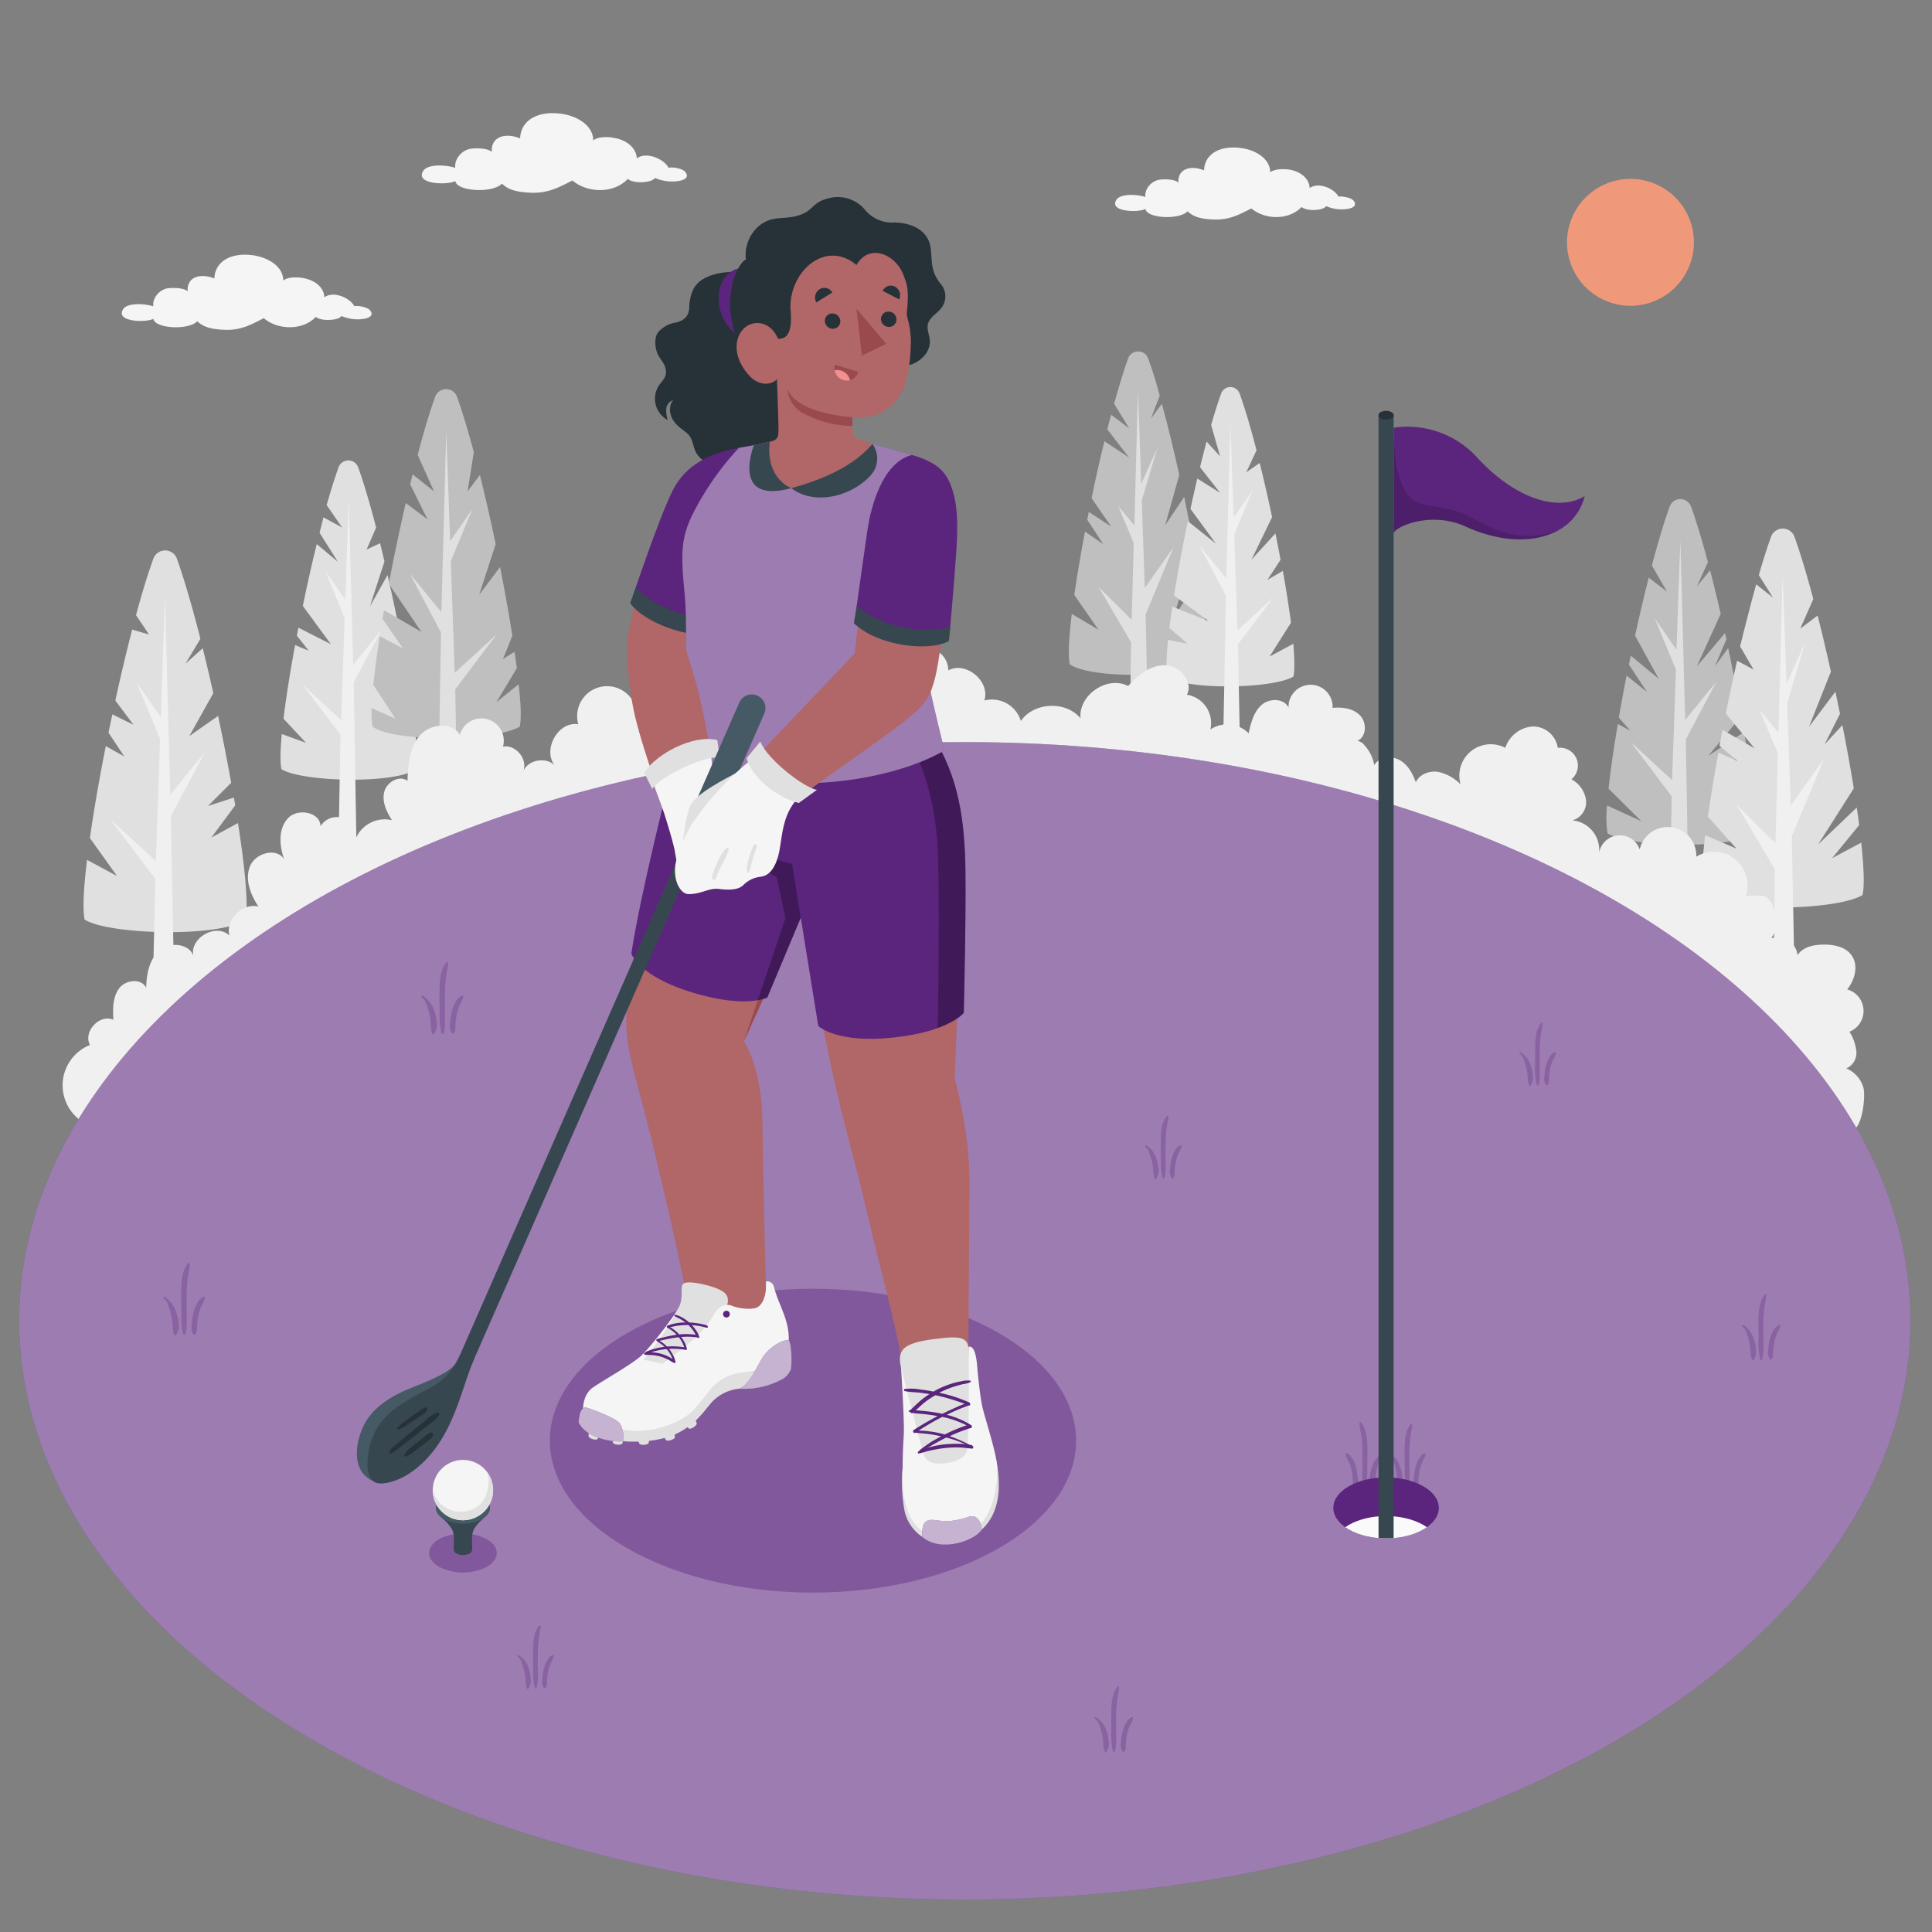 <svg xmlns="http://www.w3.org/2000/svg" viewBox="0 0 500 500"><rect x="0" y="0" width="500" height="500" fill="#808080" stroke="none"/><g id="freepik--Trees--inject-5"><g id="freepik--Pines--inject-5"><g id="freepik--Pine--inject-5"><path d="M63.53,238c-6.29,4.64-35.13,4-41.62,0-.57-2.51-.28-8.11.62-15.46l7.74,4.16-7-9.81c1-7.13,2.44-15.36,4.11-23.79l4.79,2.67-4.09-6.15q.48-2.37,1-4.74l5.46,2.68-4.69-6.27c1.39-6.37,2.87-12.62,4.36-18.35l4.35,1.27s-1.63-2.46-3.36-5c1.52-5.64,3.05-10.65,4.49-14.62a3.24,3.24,0,0,1,6.09,0c1.92,5.34,4,12.59,6.09,20.72L48,171.76l4.47-4c.93,3.75,1.85,7.67,2.73,11.64L49,190.49l7.44-5.21c1.24,5.83,2.38,11.69,3.39,17.3l-6,6,6.7-2.16c.13.69.24,1.36.35,2l-6.19,8.34L61.59,213C63.45,224.94,64.33,234.48,63.53,238Z" style="fill:#e0e0e0"></path><path d="M44.25,211.2,53,194.67l-8.93,11-1.38-51.29-1.07,31.21-6.26-9,6.06,14.67-1.08,31.61-11.92-11,11.76,15.58-1,45.71c0,1.84,6.25,1.84,6.25,0l-1.21-61.9Z" style="fill:#f0f0f0"></path></g><g id="freepik--pine--inject-5"><path d="M107.65,199.07c-5.26,3.88-29.37,3.34-34.81,0-.37-1.64-.31-4.84.09-9.1l6.26,2.27L73.37,186c.67-5.46,1.71-12.08,3-19.06l3.53,1.47-3.07-3.9c.13-.69.27-1.38.4-2.07l8.41,4.29-7.27-9.92c1.13-5.44,2.34-10.89,3.6-16l5.47,4.57-4.74-7.49c.35-1.36.7-2.7,1-4l4.84,2.63-4-5.81c1.05-3.72,2.09-7,3.07-9.75a2.7,2.7,0,0,1,5.09,0c1.47,4.07,3.06,9.48,4.64,15.56-1.37,3.19-2.46,5.69-2.46,5.69l3.49-1.62c.38,1.55.76,3.14,1.13,4.74-1.65,5.07-3.71,11.42-3.71,11.55.1-.19,2.54-4.56,4.51-8.07C105.14,169.88,108.92,193.52,107.65,199.07Z" style="fill:#e0e0e0"></path><path d="M91.52,176.67l7.35-13.82L91.4,172l-1.15-42.9-.9,26.1-5.23-7.55,5.07,12.27-.91,26.43-10-9.18,9.83,13L87.31,236c0,1.55,5.23,1.55,5.23,0l-1-59.35Z" style="fill:#f0f0f0"></path></g><g id="freepik--pine--inject-5"><path d="M453.72,215.67c-5.7,4.21-31.81,3.63-37.69,0a28.79,28.79,0,0,1-.12-7.21l8.91,4.09-8.52-8.44c.51-4.74,1.34-10.49,2.4-16.72l3.26,1.74-3-3.42c.61-3.51,1.29-7.17,2-10.86l5.3,4.26L421.58,172c.15-.77.31-1.54.47-2.3l7.25,6-6.14-11.19c1.14-5.18,2.33-10.27,3.53-15l4.73,3.6c-.11-.2-2-3.42-3.9-6.77,1.56-5.93,3.13-11.19,4.59-15.24a2.94,2.94,0,0,1,5.52,0c1.4,3.86,2.88,8.8,4.37,14.38h0l-2.89,6.34,3.45-4.22c.93,3.58,1.85,7.37,2.75,11.26l-6.2,13.65,7.33-8.66c.11.53.23,1.07.34,1.61l-3,7.05,3.47-4.8c1.26,6,2.42,11.93,3.41,17.59l-8.59,10.35,9.3-6.2c.21,1.3.42,2.58.61,3.83l-4.36,4.83,4.88-1.41C453.81,205.78,454.36,212.87,453.72,215.67Z" style="fill:#e0e0e0"></path><path d="M453.72,215.67c-5.7,4.21-31.81,3.63-37.69,0a28.79,28.79,0,0,1-.12-7.21l8.91,4.09-8.52-8.44c.51-4.74,1.34-10.49,2.4-16.72l3.26,1.74-3-3.42c.61-3.51,1.29-7.17,2-10.86l5.3,4.26L421.58,172c.15-.77.31-1.54.47-2.3l7.25,6-6.14-11.19c1.14-5.18,2.33-10.27,3.53-15l4.73,3.6c-.11-.2-2-3.42-3.9-6.77,1.56-5.93,3.13-11.19,4.59-15.24a2.94,2.94,0,0,1,5.52,0c1.4,3.86,2.88,8.8,4.37,14.38h0l-2.89,6.34,3.45-4.22c.93,3.58,1.85,7.37,2.75,11.26l-6.2,13.65,7.33-8.66c.11.53.23,1.07.34,1.61l-3,7.05,3.47-4.8c1.26,6,2.42,11.93,3.41,17.59l-8.59,10.35,9.3-6.2c.21,1.3.42,2.58.61,3.83l-4.36,4.83,4.88-1.41C453.81,205.78,454.36,212.87,453.72,215.67Z" style="opacity:0.15"></path><path d="M436.25,191.43l7.95-15-8.08,9.91-1.25-46.44-1,28.26L428.24,160l5.49,13.28-1,28.62L422,192l10.64,14.11-.9,49.48c0,1.67,5.65,1.67,5.65,0l-1.1-64.13Z" style="fill:#e0e0e0"></path></g><g id="freepik--pine--inject-5"><path d="M482,231.64c-6.44,4-35.07,4.6-41.32,0-.56-2.5-.27-8.11.63-15.47l8.1,3.46L442,211.34c.72-5.05,1.64-10.68,2.72-16.55l5,2.17L445,193c.26-1.36.52-2.73.78-4.12l8.29,4.78-7.44-9c.92-4.58,1.9-9.18,2.93-13.67l4.27,2.3-3.49-6c1.06-4.38,3.09-12.22,4.17-16.07l4.35,3.46-3.68-5.84c1.08-3.74,2.15-7.1,3.17-9.93a3.22,3.22,0,0,1,6.05,0c1.56,4.31,3.22,9.86,4.88,16.12h0l-3.38,7.68,4.5-3.41c1.17,4.62,2.32,9.51,3.44,14.51h0l-5.67,14.29L475,179q.6,2.86,1.19,5.73l-4,7.93,4.62-5c1.11,5.65,2.11,11.2,2.95,16.37h0l-9.24,14.52,10-9.56c.24,1.56.45,3.07.64,4.53l-7,8.56,7.52-4C482.37,224.52,482.57,229.36,482,231.64Z" style="fill:#e0e0e0"></path><path d="M472.12,196.23l-8.68,12.28-.91-26.5,4.68-15.84L462.36,177l-1-28.39-1.1,41-4.87-5.82,4.72,11.19-.62,23.25-10.07-10L459.34,225l-.67,51.57c0,1.83,6.2,1.83,6.2,0l-1.15-60.15Z" style="fill:#f0f0f0"></path></g><g id="freepik--pine--inject-5"><path d="M312.15,171.9c-5.5,3.39-29.94,3.93-35.28,0-.48-2.12-.24-6.84.51-13l6.93,4.09-6.27-9c.71-5,1.65-10.59,2.76-16.39l4.74,3.24-4.15-6.33c.14-.66.26-1.31.39-2l5.79,3.75-5.05-7.32c1-5,2.15-10,3.3-14.73l6.4,4.22-5.64-7.32q.48-1.92,1-3.75l4.68,3.52-3.91-6.39c1.24-4.51,2.46-8.52,3.62-11.72a2.74,2.74,0,0,1,5.16,0c1,2.69,2,5.94,3,9.6h0l-2.28,6,2.82-3.84,0-.06c1.53,5.58,3.08,11.92,4.52,18.45L301.52,136l4.94-7.39c.93,4.5,1.8,9,2.58,13.32h0l-5.36,18,6.66-10.35C312,160.23,312.85,168.82,312.15,171.9Z" style="fill:#e0e0e0"></path><path d="M312.15,171.9c-5.5,3.39-29.94,3.93-35.28,0-.48-2.12-.24-6.84.51-13l6.93,4.09-6.27-9c.71-5,1.65-10.59,2.76-16.39l4.74,3.24-4.15-6.33c.14-.66.26-1.31.39-2l5.79,3.75-5.05-7.32c1-5,2.15-10,3.3-14.73l6.4,4.22-5.64-7.32q.48-1.92,1-3.75l4.68,3.52-3.91-6.39c1.24-4.51,2.46-8.52,3.62-11.72a2.74,2.74,0,0,1,5.16,0c1,2.69,2,5.94,3,9.6h0l-2.28,6,2.82-3.84,0-.06c1.53,5.58,3.08,11.92,4.52,18.45L301.52,136l4.94-7.39c.93,4.5,1.8,9,2.58,13.32h0l-5.36,18,6.66-10.35C312,160.23,312.85,168.82,312.15,171.9Z" style="opacity:0.15"></path><path d="M303.68,141.67l-7.41,10.48-.78-22.62,4-13.53-4.15,9.24L294.51,101l-.94,35-4.16-5,4,9.56-.53,19.85-8.6-8.55,8.44,14.36L292.19,205c0,1.56,5.3,1.56,5.3,0l-1-46Z" style="fill:#e0e0e0"></path></g><g id="freepik--pine--inject-5"><path d="M134.5,188.05c-5.95,3.65-32.32,4.24-38.08,0a20.27,20.27,0,0,1-.23-4.8l6.14,2.74-5.71-8.77c.36-3.63.93-7.9,1.66-12.55l6,3.12L99,160.18c.12-.73.25-1.48.39-2.24l9.69,5.62-8.45-12.49c1.3-6.9,2.81-14.07,4.39-20.89l5.62,4.23-4.48-9.06c.21-.87.43-1.72.63-2.57l5.55,4.41-4.24-9.45c1.54-5.88,3.1-11.1,4.56-15.13a3,3,0,0,1,5.58,0c1.39,3.87,2.88,8.82,4.38,14.41L121,127.19l3.2-4.25c1.4,5.67,2.8,11.77,4.07,17.88L124,153.94l5.41-7.17c1.23,6.17,2.32,12.24,3.18,17.77l-2.43,6,3-1.84c.22,1.46.41,2.89.58,4.24l-5.3,8.82,5.77-4.66C134.82,182.23,134.94,186.13,134.5,188.05Z" style="fill:#e0e0e0"></path><path d="M134.5,188.05c-5.95,3.65-32.32,4.24-38.08,0a20.27,20.27,0,0,1-.23-4.8l6.14,2.74-5.71-8.77c.36-3.63.93-7.9,1.66-12.55l6,3.12L99,160.18c.12-.73.25-1.48.39-2.24l9.69,5.62-8.45-12.49c1.3-6.9,2.81-14.07,4.39-20.89l5.62,4.23-4.48-9.06c.21-.87.43-1.72.63-2.57l5.55,4.41-4.24-9.45c1.54-5.88,3.1-11.1,4.56-15.13a3,3,0,0,1,5.58,0c1.39,3.87,2.88,8.82,4.38,14.41L121,127.19l3.2-4.25c1.4,5.67,2.8,11.77,4.07,17.88L124,153.94l5.41-7.17c1.23,6.17,2.32,12.24,3.18,17.77l-2.43,6,3-1.84c.22,1.46.41,2.89.58,4.24l-5.3,8.82,5.77-4.66C134.82,182.23,134.94,186.13,134.5,188.05Z" style="opacity:0.15"></path><path d="M114.06,163.56l-8-15.12,8.17,10,1.26-46.9,1,28.54,5.72-8.26-5.54,13.41,1,28.91,10.9-10-10.75,14.25.91,53c0,1.69-5.72,1.69-5.72,0l1.11-67.85Z" style="fill:#e0e0e0"></path></g><g id="freepik--pine--inject-5"><path d="M334.74,175.09c-5.09,3.15-27.69,3.64-32.63,0-.38-1.65-.27-5,.18-9.49l5.06,1-4.71-4.08c.22-1.74.47-3.59.76-5.53l9.38,3.74-8.93-6.61c.95-6,2.18-12.6,3.57-19.23l7.25,5.8-6.58-9c.57-2.64,1.17-5.28,1.78-7.84l5.89,3.69-5.19-6.63c.56-2.29,1.13-4.51,1.69-6.64l3.5,3.83L313.44,110c.89-3.08,1.76-5.85,2.59-8.15a2.54,2.54,0,0,1,4.78,0c1.39,3.84,2.89,8.94,4.38,14.69h0l-2.65,5.68,3.47-2.4c1.11,4.47,2.2,9.22,3.21,14h0l-5.33,11,6.19-6.78c.47,2.3.92,4.59,1.32,6.84L328,150.07l4-2.32c.86,4.82,1.58,9.39,2.11,13.39h0l-5.54,8.77,6.16-3.31C335,170.57,335.09,173.57,334.74,175.09Z" style="fill:#e0e0e0"></path><path d="M317.23,154.1l-6.88-13,7,8.59,1.08-40.21.84,24.46,4.9-7.08-4.75,11.5.85,24.78,9.34-8.61-9.22,12.22.79,40.18c0,1.45-4.9,1.45-4.9,0l1-52.87Z" style="fill:#f0f0f0"></path></g></g></g><g id="freepik--Plants--inject-5"><g id="freepik--Shrubbery--inject-5"><path d="M482.27,281.57a7.66,7.66,0,0,0-4.44-5.06,4.41,4.41,0,0,0,2.6-4.39,11.83,11.83,0,0,0-1.79-5.11,5.79,5.79,0,0,0-.57-10.95c2-2.53,3-6.33,1.05-8.92-1.58-2.13-4.51-2.7-7.16-2.68s-5.37.6-6.75,2.73a5.24,5.24,0,0,0-6.83-4.36,6.89,6.89,0,0,0,1.21-2.53,8.31,8.31,0,0,0-1-6.36,4.65,4.65,0,0,0-2.16-2.07,3.39,3.39,0,0,0-1.1-.07,21.76,21.76,0,0,0-3.52.08A8.7,8.7,0,0,0,439,221.71a7.41,7.41,0,0,0-14.64-1.87,5.45,5.45,0,0,0-10.54,1,7.65,7.65,0,0,0-6.91-8.53,4.89,4.89,0,0,0,3.56-5.19,7.28,7.28,0,0,0-3.79-5.44,4.61,4.61,0,0,0-3.52-8.13,6.48,6.48,0,0,0-6.59-5.53,8.06,8.06,0,0,0-7,5.52A8.12,8.12,0,0,0,378,203a11.45,11.45,0,0,0-5.87-3.25c-2.25-.33-4.81.64-5.73,2.72-.78-2.33-2.09-4.64-4.25-5.8s-5.29-.76-6.51,1.37a9.77,9.77,0,0,0-1.26-3.48,10.23,10.23,0,0,0-1.1-1.51c-.17-.18-.33-.4-.51-.58s-.11-.13-.18-.18-1.11-.65-1.31-.56c2.36-1,2.51-4.66.75-6.53s-4.6-2.26-7.15-2a5.71,5.71,0,1,0-11.41-.07c-1.18-2.47-5-2.48-7-.67s-2.77,4.65-3.32,7.33a7.81,7.81,0,0,0-9.91-1,7.42,7.42,0,0,0-6.08-9c1.79-3.33-1.83-7.54-5.61-7.62s-7.07,2.55-9.59,5.37c-5.38-2.79-12.92,2.33-12.31,8.36-3.81-4.58-12.06-4.22-15.45.68a7.84,7.84,0,0,0-9.46-5.29c1.61-4.93-4.74-10.25-9.31-7.8a5.86,5.86,0,1,0-11.47,1.76c-5.28-.55-9.73,6.12-7.2,10.78a6.67,6.67,0,0,0-9,1.89c.94-2.34-2-5.11-4.3-4a4.93,4.93,0,0,0-9.26-3.3c.05-3-3.78-4.77-6.52-3.68s-4.31,4-5,6.87c-1.79-4.12-8.63-4.52-10.88-.63a9.05,9.05,0,0,0-18-1.74,7.74,7.74,0,0,0-14.14,6c-5.41-.89-9.58,7.12-5.76,11-2.13-2.69-7.13-2-8.48,1.13,1.23-3.1-2-7-5.24-6.33A5.77,5.77,0,1,0,119,190.2c-2-3.57-7.81-2.9-10.43.25s-2.92,7.54-3.12,11.63c-2.09-1.57-5.36.31-6,2.85s.58,5.17,2,7.33a8.17,8.17,0,0,0-9.48,5,4.9,4.9,0,0,0-9-3.45c-.15-3.71-6-4.75-8.49-2s-2.21,7.05-.94,10.54c-2-3.11-7.45-1.59-8.84,1.84s.13,7.37,2.2,10.44c-4.12-1.06-8.56,3.34-7.54,7.48-3.47-3.35-10.49.75-9.28,5.41-1-3.37-6.13-3.86-8.8-1.54s-3.37,6.15-3.45,9.68c-1.2-2.55-5.33-2.12-7,.13s-1.65,5.32-1.49,8.13c-3.56-1.6-7.91,3.1-6.05,6.52A11.24,11.24,0,0,0,25.79,292H480.16C482,290.56,482.81,283.83,482.27,281.57Z" style="fill:#f0f0f0"></path></g></g><g id="freepik--Floor--inject-5"><g id="freepik--Field--inject-5"><ellipse id="freepik--Grass--inject-5" cx="249.7" cy="341.83" rx="244.73" ry="149.77" style="fill:#5B257D"></ellipse><ellipse id="freepik--grass--inject-5" cx="249.7" cy="341.83" rx="244.73" ry="149.77" style="fill:#fff;opacity:0.4"></ellipse><g style="opacity:0.3"><path d="M45.62,339.71a7.87,7.87,0,0,0-1.19-2.39,9,9,0,0,0-1.13-1.18c-.27-.23-.67-.61-1-.51-.11,0-.1.25,0,.32.25.33.62.55.84.9a5.09,5.09,0,0,1,.4,1,16.8,16.8,0,0,1,.8,2.65,17.81,17.81,0,0,1,.34,2.51c0,.42.06.83.11,1.25a5.36,5.36,0,0,0,.29,1.13c0,.13.26.36.4.21a4.16,4.16,0,0,0,.75-3A10.39,10.39,0,0,0,45.62,339.71Z" style="fill:#5B257D"></path><path d="M48.7,326.87c-1.78,2.2-1.8,5.4-1.82,8.11,0,1.64,0,3.28.06,4.91a19.09,19.09,0,0,0,.44,5.24c.06.18.44.56.56.21.53-1.43.33-3.33.36-4.84s0-3.22,0-4.83a37.34,37.34,0,0,1,.22-4.36c.15-1.36.46-2.7.63-4.06C49.16,327.08,48.88,326.65,48.7,326.87Z" style="fill:#5B257D"></path><path d="M52.87,335.56c-.92.17-1.59,1.23-2,2a9.86,9.86,0,0,0-.82,2.24,16.94,16.94,0,0,0-.39,2.65c-.08,1-.27,2,.38,2.84.08.09.29.21.41.11.69-.58.52-1.71.58-2.53a18.93,18.93,0,0,1,.38-2.69,11.3,11.3,0,0,1,.74-2.19,10.22,10.22,0,0,0,.92-2.09C53.09,335.79,53,335.52,52.87,335.56Z" style="fill:#5B257D"></path><path d="M112.47,261.8a7.87,7.87,0,0,0-1.19-2.39,9,9,0,0,0-1.13-1.18c-.27-.23-.67-.61-1.05-.51-.11,0-.1.25,0,.32.25.33.62.55.84.9a5.09,5.09,0,0,1,.4,1,18,18,0,0,1,.81,2.65,19.61,19.61,0,0,1,.33,2.51c0,.42.06.83.11,1.25a5.61,5.61,0,0,0,.29,1.14c0,.12.26.35.4.2a4.16,4.16,0,0,0,.75-3A10.39,10.39,0,0,0,112.47,261.8Z" style="fill:#5B257D"></path><path d="M115.55,249c-1.78,2.2-1.8,5.4-1.82,8.11,0,1.64,0,3.28.06,4.91a19.09,19.09,0,0,0,.44,5.24c.06.18.44.56.56.21.53-1.43.33-3.33.36-4.84s0-3.22,0-4.83a37.34,37.34,0,0,1,.22-4.36c.15-1.36.46-2.7.63-4.06C116,249.17,115.74,248.74,115.55,249Z" style="fill:#5B257D"></path><path d="M119.72,257.65c-.92.18-1.59,1.23-2,2a9.61,9.61,0,0,0-.82,2.23,16.89,16.89,0,0,0-.39,2.66,3.79,3.79,0,0,0,.38,2.83c.08.09.29.21.41.11.69-.58.52-1.71.58-2.53a18.93,18.93,0,0,1,.38-2.69,12.27,12.27,0,0,1,.74-2.19,10.14,10.14,0,0,0,.92-2.08C119.94,257.88,119.89,257.62,119.72,257.65Z" style="fill:#5B257D"></path><path d="M136.84,431.91a6.79,6.79,0,0,0-1-2.09,8,8,0,0,0-1-1c-.24-.2-.59-.53-.92-.44-.1,0-.09.21,0,.27.22.29.54.48.73.79a4.48,4.48,0,0,1,.35.85,14.73,14.73,0,0,1,.7,2.32,14.91,14.91,0,0,1,.3,2.2c0,.36.05.72.09,1.09a5.74,5.74,0,0,0,.25,1c0,.11.23.31.36.18a3.7,3.7,0,0,0,.66-2.66A9.06,9.06,0,0,0,136.84,431.91Z" style="fill:#5B257D"></path><path d="M139.54,420.68c-1.56,1.93-1.57,4.72-1.59,7.1,0,1.43,0,2.86.05,4.29a16.78,16.78,0,0,0,.39,4.59c.05.16.38.48.49.18a13.63,13.63,0,0,0,.31-4.24c0-1.41,0-2.81,0-4.22a34.47,34.47,0,0,1,.19-3.81c.14-1.2.41-2.37.56-3.56C140,420.87,139.7,420.49,139.54,420.68Z" style="fill:#5B257D"></path><path d="M143.19,428.28c-.81.16-1.39,1.08-1.75,1.76a8,8,0,0,0-.71,1.95,14,14,0,0,0-.35,2.32,3.31,3.31,0,0,0,.33,2.48c.07.09.26.19.36.1.61-.5.46-1.5.51-2.21a16.82,16.82,0,0,1,.33-2.35,10.58,10.58,0,0,1,.65-1.92,9.16,9.16,0,0,0,.8-1.82C143.38,428.49,143.34,428.25,143.19,428.28Z" style="fill:#5B257D"></path><path d="M362.4,379.78a6.6,6.6,0,0,0-1-2.09,6.87,6.87,0,0,0-1-1c-.23-.2-.58-.54-.91-.45-.1,0-.09.22,0,.28.22.29.54.48.73.79a4.48,4.48,0,0,1,.35.85,14.73,14.73,0,0,1,.7,2.32,16.24,16.24,0,0,1,.3,2.19c0,.37.05.73.09,1.09a5.63,5.63,0,0,0,.25,1c0,.11.23.31.36.17a3.68,3.68,0,0,0,.66-2.65A9.06,9.06,0,0,0,362.4,379.78Z" style="fill:#5B257D"></path><path d="M365.1,368.55c-1.56,1.93-1.57,4.72-1.59,7.1,0,1.43,0,2.86.05,4.29a16.67,16.67,0,0,0,.39,4.58c.05.16.38.49.49.19a13.65,13.65,0,0,0,.31-4.24c0-1.41,0-2.82,0-4.22a34.78,34.78,0,0,1,.19-3.82c.14-1.19.41-2.36.56-3.55C365.5,368.74,365.26,368.35,365.1,368.55Z" style="fill:#5B257D"></path><path d="M368.75,376.15c-.81.15-1.39,1.07-1.75,1.75a8.07,8.07,0,0,0-.71,2,14,14,0,0,0-.35,2.32,3.32,3.32,0,0,0,.33,2.48c.07.08.26.19.36.1.61-.51.46-1.5.51-2.21a16.82,16.82,0,0,1,.33-2.35,11,11,0,0,1,.65-1.93,8.68,8.68,0,0,0,.8-1.82C368.94,376.36,368.9,376.12,368.75,376.15Z" style="fill:#5B257D"></path><path d="M355,379.86a6.44,6.44,0,0,1,2.12-3.26c.24-.21.61-.56.95-.47.1,0,.1.22.05.29a10.09,10.09,0,0,0-.77.83,4.64,4.64,0,0,0-.37.89,15.68,15.68,0,0,0-.73,2.42,17.74,17.74,0,0,0-.31,2.29c0,.39-.05.76-.1,1.14a4.66,4.66,0,0,1-.26,1c0,.12-.24.33-.37.19a3.87,3.87,0,0,1-.69-2.78A9.05,9.05,0,0,1,355,379.86Z" style="fill:#5B257D"></path><path d="M352.21,368.12c1.64,2,1.65,4.93,1.67,7.42,0,1.49,0,3-.05,4.49a17.85,17.85,0,0,1-.41,4.79c-.05.16-.4.5-.51.19a14.57,14.57,0,0,1-.33-4.43c0-1.47,0-2.94,0-4.42a35.24,35.24,0,0,0-.2-4c-.14-1.25-.42-2.47-.58-3.72C351.79,368.31,352.05,367.92,352.21,368.12Z" style="fill:#5B257D"></path><path d="M348.4,376.06c.84.16,1.46,1.13,1.83,1.84a9.07,9.07,0,0,1,.75,2,15.32,15.32,0,0,1,.36,2.43A3.46,3.46,0,0,1,351,385c-.07.09-.27.2-.38.11-.63-.53-.47-1.57-.52-2.32a18.44,18.44,0,0,0-.35-2.46,11,11,0,0,0-.68-2,8.74,8.74,0,0,1-.84-1.91C348.2,376.28,348.24,376,348.4,376.06Z" style="fill:#5B257D"></path><path d="M396.19,275.88a6.66,6.66,0,0,0-1-2.08,6.89,6.89,0,0,0-1-1c-.23-.2-.58-.54-.91-.45-.09,0-.09.21,0,.28.22.29.54.48.73.79a4.39,4.39,0,0,1,.35.84,14.73,14.73,0,0,1,.7,2.32,17.74,17.74,0,0,1,.3,2.19q0,.54.09,1.08a4.63,4.63,0,0,0,.25,1c0,.12.23.32.35.18a3.63,3.63,0,0,0,.66-2.65A9,9,0,0,0,396.19,275.88Z" style="fill:#5B257D"></path><path d="M398.88,264.68c-1.56,1.92-1.57,4.71-1.59,7.08,0,1.42,0,2.85,0,4.28a16.6,16.6,0,0,0,.39,4.57c0,.16.38.48.49.18a14.13,14.13,0,0,0,.31-4.22c0-1.41,0-2.81,0-4.22a32.13,32.13,0,0,1,.19-3.8c.13-1.19.41-2.36.55-3.54C399.28,264.86,399,264.48,398.88,264.68Z" style="fill:#5B257D"></path><path d="M402.52,272.26c-.81.15-1.39,1.07-1.75,1.75a8.53,8.53,0,0,0-.71,1.94,14.25,14.25,0,0,0-.35,2.33,3.35,3.35,0,0,0,.34,2.47c.06.08.25.19.36.1.6-.51.45-1.5.5-2.21a17,17,0,0,1,.33-2.35,11.58,11.58,0,0,1,.64-1.91,8.44,8.44,0,0,0,.81-1.82C402.7,272.46,402.67,272.23,402.52,272.26Z" style="fill:#5B257D"></path><path d="M299.29,300a6.79,6.79,0,0,0-1-2.09,7.41,7.41,0,0,0-1-1c-.23-.2-.58-.53-.91-.44-.1,0-.09.21,0,.27.21.29.53.48.73.79a5.24,5.24,0,0,1,.35.85,17.06,17.06,0,0,1,.7,2.31,16.21,16.21,0,0,1,.29,2.19c0,.37.05.72.1,1.09a4.23,4.23,0,0,0,.25,1c0,.11.22.31.35.18a3.69,3.69,0,0,0,.66-2.65A8.92,8.92,0,0,0,299.29,300Z" style="fill:#5B257D"></path><path d="M302,288.81c-1.56,1.92-1.57,4.7-1.59,7.07,0,1.43,0,2.86.05,4.28a17.07,17.07,0,0,0,.38,4.58c.06.16.38.48.49.18a13.59,13.59,0,0,0,.31-4.23c0-1.4,0-2.81,0-4.21a32.13,32.13,0,0,1,.19-3.8c.13-1.19.4-2.36.55-3.55C302.39,289,302.15,288.61,302,288.81Z" style="fill:#5B257D"></path><path d="M305.62,296.38c-.8.16-1.39,1.08-1.74,1.75a8.15,8.15,0,0,0-.71,1.95,14,14,0,0,0-.35,2.32,3.33,3.33,0,0,0,.33,2.47c.07.09.26.19.36.1.6-.5.45-1.49.51-2.21a16.89,16.89,0,0,1,.33-2.34,10.82,10.82,0,0,1,.64-1.92,8.36,8.36,0,0,0,.81-1.81C305.81,296.59,305.77,296.35,305.62,296.38Z" style="fill:#5B257D"></path><path d="M453.94,346.69a7.22,7.22,0,0,0-1.08-2.19,8.16,8.16,0,0,0-1-1.08c-.24-.21-.61-.55-.95-.46-.11,0-.1.22-.05.29.23.3.56.5.77.83a4.18,4.18,0,0,1,.36.88,16.18,16.18,0,0,1,.74,2.43,17.74,17.74,0,0,1,.31,2.29c0,.39.05.76.1,1.14a4.66,4.66,0,0,0,.26,1c0,.12.24.33.37.19a3.87,3.87,0,0,0,.69-2.78A9.8,9.8,0,0,0,453.94,346.69Z" style="fill:#5B257D"></path><path d="M456.77,335c-1.64,2-1.65,4.93-1.67,7.42,0,1.49,0,3,0,4.48a17.89,17.89,0,0,0,.41,4.8c.05.16.39.5.51.19a14.57,14.57,0,0,0,.33-4.43c0-1.47,0-2.94,0-4.42a35.24,35.24,0,0,1,.19-4c.15-1.25.43-2.47.59-3.72C457.18,335.14,456.93,334.74,456.77,335Z" style="fill:#5B257D"></path><path d="M460.58,342.89c-.85.16-1.46,1.13-1.84,1.84a9,9,0,0,0-.74,2,14.1,14.1,0,0,0-.36,2.43,3.46,3.46,0,0,0,.35,2.59c.07.09.27.2.37.11.63-.53.48-1.57.53-2.32a16.94,16.94,0,0,1,.35-2.46,11.29,11.29,0,0,1,.67-2,9,9,0,0,0,.85-1.9C460.77,343.11,460.73,342.86,460.58,342.89Z" style="fill:#5B257D"></path><path d="M286.44,448.18a7.06,7.06,0,0,0-1.08-2.18,8.16,8.16,0,0,0-1-1.08c-.24-.21-.61-.56-.95-.46-.1,0-.1.22-.05.28.23.31.56.51.77.83a4.64,4.64,0,0,1,.37.89,17.26,17.26,0,0,1,.73,2.42,17.89,17.89,0,0,1,.31,2.3c0,.38.05.76.1,1.14a4.66,4.66,0,0,0,.26,1c0,.12.24.32.37.18a3.86,3.86,0,0,0,.69-2.78A10,10,0,0,0,286.44,448.18Z" style="fill:#5B257D"></path><path d="M289.27,436.44c-1.64,2-1.65,4.94-1.67,7.42,0,1.5,0,3,0,4.49a17.78,17.78,0,0,0,.41,4.79c.05.17.4.51.51.2a14.62,14.62,0,0,0,.33-4.44c0-1.47,0-2.94,0-4.41a33.32,33.32,0,0,1,.2-4c.14-1.24.42-2.47.58-3.71C289.68,436.64,289.43,436.24,289.27,436.44Z" style="fill:#5B257D"></path><path d="M293.08,444.39c-.84.16-1.46,1.12-1.84,1.83a9.41,9.41,0,0,0-.74,2,15.44,15.44,0,0,0-.36,2.44,3.46,3.46,0,0,0,.35,2.59c.07.08.27.19.38.1.62-.53.47-1.57.52-2.31a16.94,16.94,0,0,1,.35-2.46,11.85,11.85,0,0,1,.67-2,9.21,9.21,0,0,0,.85-1.9C293.27,444.6,293.24,444.36,293.08,444.39Z" style="fill:#5B257D"></path></g></g></g><g id="freepik--Clouds--inject-5"><path id="freepik--Cloud--inject-5" d="M328.73,44.6c0-3.51-3.85-6-8.21-6.36-5.14-.49-8.78,1.8-8.91,5.85-3.35-1.38-6.9-.5-6.63,3.2-.87-1-4.14-1-5.32-.7a4.59,4.59,0,0,0-2.92,2.49,3.4,3.4,0,0,0-.31,1.89c-1.95-.64-6.41-1-7.52.76-2,3.2,5.94,3.3,7.53,2.34.34,2.48,8.85,2.89,10.91.6,1.61,1.62,3.93,2,6.42,2.12,4.21.25,6.8-1.17,10.08-2.85,3.57,3,9.75,3.08,13-.38.82.77,3.08,1,4.89.58,1.19-.28,1.47-.79,1.47-.79a10.5,10.5,0,0,0,2.18.66c2.34.49,6.68,0,4.86-2.13-.62-.72-2.89-1.17-3.86-1-1-2-5.1-3.9-7.45-2.21-.09-2.43-2.31-4.32-5.43-4.81C332.43,43.75,329.92,43.61,328.73,44.6Z" style="fill:#f5f5f5"></path><path id="freepik--cloud--inject-5" d="M153.53,36.35c0-3.89-4.26-6.59-9.08-7-5.67-.53-9.7,2-9.84,6.47-3.71-1.53-7.62-.55-7.33,3.53-1-1.11-4.58-1.08-5.88-.77a5.06,5.06,0,0,0-3.23,2.76,3.68,3.68,0,0,0-.34,2.09c-2.16-.71-7.09-1.15-8.32.84-2.19,3.53,6.57,3.65,8.33,2.58.38,2.75,9.79,3.2,12.06.66,1.78,1.79,4.34,2.19,7.1,2.35,4.65.28,7.51-1.3,11.14-3.15,4,3.35,10.78,3.41,14.34-.42.9.85,3.4,1.12,5.41.64,1.31-.31,1.62-.87,1.62-.87a11.55,11.55,0,0,0,2.41.72c2.58.54,7.38,0,5.37-2.35-.69-.79-3.2-1.3-4.26-1-1.13-2.22-5.65-4.31-8.24-2.44-.1-2.68-2.55-4.78-6-5.32C157.63,35.41,154.85,35.25,153.53,36.35Z" style="fill:#f5f5f5"></path><path id="freepik--cloud--inject-5" d="M73.31,72.61c0-3.66-4-6.2-8.56-6.63-5.35-.5-9.14,1.88-9.27,6.1-3.5-1.44-7.19-.52-6.91,3.33-.91-1-4.32-1-5.54-.73A4.8,4.8,0,0,0,40,77.28a3.59,3.59,0,0,0-.32,2c-2-.67-6.68-1.08-7.84.79-2.06,3.33,6.19,3.44,7.85,2.43.36,2.59,9.22,3,11.37.63,1.68,1.69,4.09,2.06,6.69,2.21,4.39.27,7.08-1.22,10.5-3C72,85.5,78.39,85.55,81.74,82c.86.8,3.21,1,5.1.6,1.24-.29,1.53-.82,1.53-.82a11,11,0,0,0,2.27.68c2.44.51,7,0,5.06-2.22-.64-.74-3-1.22-4-1-1.06-2.08-5.32-4.06-7.76-2.3-.09-2.53-2.41-4.5-5.66-5C77.17,71.73,74.55,71.58,73.31,72.61Z" style="fill:#f5f5f5"></path></g><g id="freepik--Sun--inject-5"><circle id="freepik--sun--inject-5" cx="421.96" cy="62.72" r="16.42" transform="translate(8.12 166.25) rotate(-22.5)" style="fill:#f0997a"></circle></g><g id="freepik--Shadows--inject-5"><ellipse id="freepik--Shadow--inject-5" cx="210.4" cy="372.84" rx="68.1" ry="39.32" style="fill:#5B257D;opacity:0.4"></ellipse><path id="freepik--shadow--inject-5" d="M126,398.34c3.42,2,3.42,5.17,0,7.15a13.71,13.71,0,0,1-12.38,0c-3.42-2-3.42-5.18,0-7.15A13.71,13.71,0,0,1,126,398.34Z" style="fill:#5B257D;opacity:0.4"></path></g><g id="freepik--Flag--inject-5"><g id="freepik--flag--inject-5"><path d="M368.37,384.66c5.34,3.08,5.34,8.08,0,11.16s-14,3.08-19.32,0-5.33-8.08,0-11.16S363,381.58,368.37,384.66Z" style="fill:#5B257D"></path><path d="M349.05,394.66c-.32.19-.62.38-.9.58.28.2.58.39.9.58,5.34,3.08,14,3.08,19.32,0,.32-.19.62-.38.91-.58-.29-.2-.59-.39-.91-.58C363,391.58,354.39,391.58,349.05,394.66Z" style="fill:#fafafa"></path><path d="M360.67,107.48c0,.25,0,242.64,0,285V398a21.28,21.28,0,0,1-3.91,0V107.48a1,1,0,0,1,.58-.8,3.07,3.07,0,0,1,2.77,0A1,1,0,0,1,360.67,107.48Z" style="fill:#37474f"></path><path d="M357.33,108.27a.85.85,0,0,1,0-1.6,3.07,3.07,0,0,1,2.77,0,.85.85,0,0,1,0,1.6A3.07,3.07,0,0,1,357.33,108.27Z" style="fill:#263238"></path><path d="M360.67,110.69a24.44,24.44,0,0,1,21.76,7.87c9.68,10.43,20.72,14.06,27.68,9.83-2.72,10.89-16.33,14.52-30.85,7.86-8.36-3.83-17.36-.45-18.59,1.67Z" style="fill:#5B257D"></path><path d="M379.26,136.25c9.18,4.21,18,4.3,23.93,1h0c-8.51,3.22-15.83.46-21.26-2.75-5.72-3.39-10-2.89-14.57-4.27-5.26-1.6-6.69-11.07-6.69-19.58v27.23C361.9,135.8,370.9,132.42,379.26,136.25Z" style="opacity:0.15"></path></g></g><g id="freepik--golf-ball--inject-5"><g id="freepik--Ball--inject-5"><path d="M114.29,392.77a12.29,12.29,0,0,1,2.54,2.76c.89,1.47.59,3,.59,5.51a1.19,1.19,0,0,0,.7,1,3.79,3.79,0,0,0,3.38,0,1.19,1.19,0,0,0,.7-1c0-2.53-.3-4,.59-5.51a12.29,12.29,0,0,1,2.54-2.76Z" style="fill:#37474f"></path><ellipse cx="119.81" cy="390.26" rx="7.02" ry="4.05" style="fill:#455a64"></ellipse><circle cx="119.81" cy="385.63" r="7.81" style="fill:#f5f5f5"></circle><path d="M119.81,393.44a7.81,7.81,0,0,0,7.81-7.81,7.73,7.73,0,0,0-1.75-4.87c1.28,2.29.64,8.47-4,10a7.51,7.51,0,0,1-9.9-5.15A7.81,7.81,0,0,0,119.81,393.44Z" style="fill:#e0e0e0"></path></g></g><g id="freepik--Character--inject-5"><g id="freepik--character--inject-5"><g id="freepik--Bottom--inject-5"><path d="M224.72,315.22c-3.43-14.66-5-19.47-7.87-31.43S207.3,237,207.3,237l-14.78,32.49s4.65,6.5,4.8,21.05c.13,12.6.91,43,.91,43,1.2,5.58,5,12,4,16.51-.69,3.18-3.81,4.85-6.74,5.15-3.59.38-7.51,2.49-10.26,4.74-2.45,2-4.4,4.56-6.84,6.57a20.73,20.73,0,0,1-9.21,4.3c-3.9.75-8.23-.1-11.95-1.45-2.21-.81-5.59-2.51-5.25-5.35a3.05,3.05,0,0,1,.44-1.2c1-1.65,2.8-2.59,4.47-3.56A69.8,69.8,0,0,0,167,351.84a28.1,28.1,0,0,0,4.29-4.08,62.11,62.11,0,0,0,3.54-5.12c1.12-1.82,2.43-4,2.67-6.16s-.57-4.73-1-6.88c-2-10.21-4.52-20.33-6.87-30.47-3-12.76-5.1-19.49-5.89-23.07-2.14-9.7-3.29-12.65,3.36-44,4-19,11.16-50.27,11.16-50.27s6,9.23,24.6,8.7c23.67-.69,29.81-10.13,29.81-10.13,5.52,6.95,15.26,16.87,15.95,38.66.44,13.67-1.55,60-1.55,60S251,293.09,250.9,306l-.16,23.65q-.06,8.54-.11,17.07c0,3,.84,5.68,1.12,8.58.61,6.22,2.44,11.89,3.89,17.92a32.27,32.27,0,0,1-.38,16.27c-1.8,6.71-10.42,10.58-16,5.65a12.82,12.82,0,0,1-4-9.72c0-1.53.23-3.06.39-4.59a78.12,78.12,0,0,0-.6-19.2C232.82,345.94,228.34,330.65,224.72,315.22Z" style="fill:#b16668"></path><path d="M207.3,237l-3.58-17.83s-11.11-2.79-17.1-9.44c0,0,3.32,7.75,13.7,12.42l3.55,13.68-11.35,33.66Z" style="fill:#9a4a4d"></path><path d="M158.63,373.29c0,.66,2.41.84,2.46.18l.95-2.75-3.95-.29Zm6.79.21c0,.65,2.5.52,2.46-.14l.59-2.85-3.95.22Zm-13.1-1.91c-.2.62,2.15,1.38,2.35.75l1.58-2.45-3.77-1.22Zm18.44-1.48,1.53,2.48c.19.63,2.55-.08,2.36-.71l-.1-2.91Zm9.52-1.87-1-2.74L176,367.77l2.23,1.88C178.64,370.19,180.65,368.77,180.28,368.24Z" style="fill:#e0e0e0"></path><path d="M149.77,368.07s.86,2.41,4.75,3.84a17.54,17.54,0,0,0,7,1.1c5,.35,10.89-.26,15-2.74,3.78-2.28,5.33-4.56,7.09-6.67a11.11,11.11,0,0,1,7.81-4.21,20.83,20.83,0,0,0,10.51-2.2,5.06,5.06,0,0,0,2.77-2.95l-.65-7a12.88,12.88,0,0,1-4.32,5c-2.82,1.73-8.92,2-11.71,2.93s-5.71,3.87-8,7.07-8.11,6.63-13.44,6.8-15.71-3-15.71-3Z" style="fill:#e0e0e0"></path><path d="M164.66,352.94l6.86,1.4s11.19-7.76,14.41-12.32,2.69-6.37,1.63-7.4c-1.72-1.66-9.24-3.4-10.57-2.48s.35,3.41-1.67,7A67.38,67.38,0,0,1,164.66,352.94Z" style="fill:#e0e0e0"></path><path d="M176.23,337.27c-1.08,3-6.61,11.27-9.68,14.61l4.86,1.06a97.81,97.81,0,0,0,8.64-6.85,27.44,27.44,0,0,0,4.78-6c1-1.84,2.75-2.91,4.64-2.14s5.28,1.09,6.59.34,2-2.77,2.17-4.64l0-2a1.77,1.77,0,0,1,2.07,1.43,34.2,34.2,0,0,0,1.72,4.82c.59,1.67,2.26,5,2.1,9.08-.41,2.62-1.64,6.14-6.21,7.24s-7.66.67-10.89,2.64-4.19,4.41-7.52,8-10.8,5.88-16,5.39-9-1.44-12.53-4.1c-.35-2.81.44-5.54,2.28-6.92s9.93-5.94,12.43-8.13S175.47,339.55,176.23,337.27Z" style="fill:#f5f5f5"></path><path d="M204.07,346.9c-1.45-.4-5.13,1.88-6.71,4.39s-3.35,7-6,8.1a20.83,20.83,0,0,0,10.51-2.2,5.06,5.06,0,0,0,2.77-2.95C205.06,353,204.81,347,204.07,346.9Z" style="fill:#5B257D"></path><path d="M204.07,346.9c-1.45-.4-5.13,1.88-6.71,4.39s-3.35,7-6,8.1a20.83,20.83,0,0,0,10.51-2.2,5.06,5.06,0,0,0,2.77-2.95C205.06,353,204.81,347,204.07,346.9Z" style="fill:#fff;opacity:0.65"></path><path d="M149.77,368.07c.1-2.21.74-4.11,2-3.78s7.4,2.62,8.55,4,1.12,4.73,1.12,4.73a17.54,17.54,0,0,1-7-1.1C150.63,370.48,149.77,368.07,149.77,368.07Z" style="fill:#5B257D"></path><path d="M149.77,368.07c.1-2.21.74-4.11,2-3.78s7.4,2.62,8.55,4,1.12,4.73,1.12,4.73a17.54,17.54,0,0,1-7-1.1C150.63,370.48,149.77,368.07,149.77,368.07Z" style="fill:#fff;opacity:0.65"></path><path d="M188.86,340.23a.85.85,0,0,1-1,.72.86.86,0,0,1-.72-1,.87.87,0,0,1,1-.72A.86.86,0,0,1,188.86,340.23Z" style="fill:#5B257D"></path><path d="M174.74,352.38c-.13-.35-.45-.52-.75-.72s-.61-.37-.93-.54a10.73,10.73,0,0,0-2-.77A10.91,10.91,0,0,0,169,350a5.18,5.18,0,0,0-2.22.11c-.23.08,0,.49.16.51.7.07,1.42,0,2.13.1a11.42,11.42,0,0,1,1.92.37,11.84,11.84,0,0,1,1.74.68c.28.14.54.28.8.44a5,5,0,0,0,.91.5A.22.22,0,0,0,174.74,352.38Z" style="fill:#5B257D"></path><path d="M174.77,352.32a5.6,5.6,0,0,0-.65-1.72,8.49,8.49,0,0,0-1.05-1.6,8.62,8.62,0,0,0-1.37-1.33,5.68,5.68,0,0,0-.83-.55,2.45,2.45,0,0,0-.91-.38c-.13,0-.11.24,0,.29.47.38,1,.68,1.48,1.06a8.83,8.83,0,0,1,1.26,1.26,8.44,8.44,0,0,1,.91,1.38,7.35,7.35,0,0,1,.34.76c.11.27.17.55.29.81a.4.4,0,0,0,.34.27A.22.22,0,0,0,174.77,352.32Z" style="fill:#5B257D"></path><path d="M177.39,348.74a17.77,17.77,0,0,0-10.14,1.06c-.28.13-.06.66.2.54a18.61,18.61,0,0,1,10-1C177.87,349.4,177.72,348.8,177.39,348.74Z" style="fill:#5B257D"></path><path d="M177.75,349.06a5.75,5.75,0,0,0-.67-1.8,9.19,9.19,0,0,0-1.1-1.66,8.55,8.55,0,0,0-1.43-1.39,7.12,7.12,0,0,0-.86-.57,2.57,2.57,0,0,0-.95-.4c-.14,0-.11.25,0,.3.49.4,1.05.71,1.54,1.11a8.54,8.54,0,0,1,1.31,1.31,8.15,8.15,0,0,1,.95,1.44c.13.26.25.52.36.79s.18.58.29.85a.45.45,0,0,0,.36.28A.23.23,0,0,0,177.75,349.06Z" style="fill:#5B257D"></path><path d="M180.94,345.9a6.58,6.58,0,0,0-1-1.88,10.6,10.6,0,0,0-1.46-1.67,11,11,0,0,0-1.79-1.31,7.48,7.48,0,0,0-1-.49,2.81,2.81,0,0,0-1.1-.29c-.15,0-.09.3,0,.35.6.36,1.26.61,1.86,1a9.78,9.78,0,0,1,2.91,2.69,9.47,9.47,0,0,1,.51.82c.17.29.29.61.46.89a.47.47,0,0,0,.44.25A.25.25,0,0,0,180.94,345.9Z" style="fill:#5B257D"></path><path d="M180.17,345.48c-3.39-.65-6.87.17-10.14,1.07-.3.08-.08.6.19.54,3.31-.74,6.6-1.49,10-1C180.64,346.15,180.5,345.55,180.17,345.48Z" style="fill:#5B257D"></path><path d="M182.92,343c-3.32-1-7.48-1.05-10.2.1-.29.12-.12.64.14.56a17.64,17.64,0,0,1,10-.05C183.33,343.71,183.24,343.1,182.92,343Z" style="fill:#5B257D"></path><path d="M246.41,379.7c-4.67.34-7.22,1.88-7.9-2.41s-4.53-19.44-5.39-23.63.44-6,8.27-7.06,9.33-.57,9.37,3.69.79,23.76.83,26S251.21,379.36,246.41,379.7Z" style="fill:#e0e0e0"></path><path d="M254.09,395.85c3-2.79,4.11-6.42,4.38-10.16a32,32,0,0,0-.71-8.07l-24.22,2.6a42.31,42.31,0,0,0,.5,10.5,10.91,10.91,0,0,0,4.62,7Z" style="fill:#e0e0e0"></path><path d="M244.79,378.67c-2.19.28-4.8.19-5.62-2s-6-23-6-23,.94,14,.72,17.88a117.44,117.44,0,0,0-.14,13.88c.33,3.63,1.7,13.57,12.74,12.57s11.63-14.37,11.6-18-3.35-13.36-3.92-16.23-1.09-7.82-1.29-10.33c-.48-5.93-2.21-4.85-2.21-4.85s.33,22.67-.44,26.86C249.81,377.42,247,378.39,244.79,378.67Z" style="fill:#f5f5f5"></path><path d="M238.66,397.75c.06-1.43-.34-4.51,2.6-4.41,1.78.06,4.12,1.05,9.44-.8,2.28-.79,3.36,1.71,3.39,3.31C252.44,398.58,243.69,402,238.66,397.75Z" style="fill:#5B257D"></path><path d="M238.66,397.75c.06-1.43-.34-4.51,2.6-4.41,1.78.06,4.12,1.05,9.44-.8,2.28-.79,3.36,1.71,3.39,3.31C252.44,398.58,243.69,402,238.66,397.75Z" style="fill:#fff;opacity:0.65"></path><path d="M251.43,374a15.45,15.45,0,0,0-3.46-.34,30.17,30.17,0,0,0-3.43.13,23.52,23.52,0,0,0-3.53.63,10,10,0,0,0-3.42,1.32c-.12.09-.06.45.12.43a16.24,16.24,0,0,0,1.94-.5c.59-.16,1.17-.29,1.76-.41a31.91,31.91,0,0,1,3.37-.53,26.49,26.49,0,0,1,3.33-.13c1.18,0,2.33.25,3.5.29C252.19,374.87,251.77,374.05,251.43,374Z" style="fill:#5B257D"></path><path d="M251.58,374.29a34.32,34.32,0,0,0-5.81-2.61,42.3,42.3,0,0,1,5.58-2.15c.39-.11.15-.65-.18-.81a21.57,21.57,0,0,0-6.15-2.57,55.73,55.73,0,0,1,5.7-2.43h0c.5.2.46-.62.1-.78a38.55,38.55,0,0,0-7.71-2.49l.2-.12a25.56,25.56,0,0,1,3.88-1.56c.67-.2,1.35-.39,2-.55a7.38,7.38,0,0,0,1.94-.5c.11-.07.15-.37,0-.41a6.23,6.23,0,0,0-2.31.16,18,18,0,0,0-2.17.5,23.57,23.57,0,0,0-4.17,1.67c-.3.15-.58.33-.87.5-1.11-.22-2.23-.4-3.35-.53a14.6,14.6,0,0,0-4.17-.14c-.23,0-.16.49.05.54,1.28.28,2.65.27,4,.43.8.1,1.6.22,2.4.35-.54.35-1.06.71-1.57,1.09-1.23.93-2.26,2.05-3.43,3.06a.36.36,0,0,0-.07.1l-.21,0c-.1,0-.14.26,0,.31l.3.09c.15.23.44.39.65.21v0c1,.22,2.13.22,3.12.34s2.22.29,3.32.49c-2.13,1.12-4.21,2.32-6.23,3.63-.33.22.07.93.4.72l.1-.06c1.21.17,2.44.22,3.66.39,1,.15,2,.34,3,.57a31.89,31.89,0,0,0-3,1.71c-.56.38-1.11.76-1.65,1.17a5,5,0,0,0-1.17,1c0,.07-.07.31.07.27a6.07,6.07,0,0,0,1.53-.81c.54-.32,1.09-.63,1.64-.94,1.13-.64,2.26-1.28,3.41-1.86l.51-.24a30.29,30.29,0,0,1,6.59,2.55C251.66,374.73,251.71,374.37,251.58,374.29Zm-11.85-9.06c-.7-.08-1.39-.14-2.08-.19L237,365c.84-.78,1.66-1.57,2.58-2.28a24.22,24.22,0,0,1,2.49-1.63l.34.06a51.08,51.08,0,0,1,7.27,2.18,15.63,15.63,0,0,0-2.29.92c-1.18.51-2.35,1.06-3.5,1.64A40.81,40.81,0,0,0,239.73,365.23Zm4.72,6-.33-.1a26.63,26.63,0,0,0-3.85-.72,19.66,19.66,0,0,0-2.56-.17c2-1.26,4-2.46,6.16-3.55a25.77,25.77,0,0,1,6.29,2.18A41.83,41.83,0,0,0,244.45,371.27Z" style="fill:#5B257D"></path><path d="M178.31,181.77s-11.85,44.85-14.93,65c0,0,1.89,5.89,15.87,10.11s19.34,1.26,19.34,1.26l8.65-20.61,4.53,28s4.68,4.55,19.33,3,18.33-6.4,18.33-6.4.81-32.79.27-42-1.77-26.17-17-39.7C224.28,185.89,190.77,187.41,178.31,181.77Z" style="fill:#5B257D"></path><path d="M188.19,213.42C190.94,221.92,201,227,201,227l2.26,10.6-7.16,21.25a8.7,8.7,0,0,0,2.46-.72l8.65-20.61L205,223.55A29.83,29.83,0,0,1,188.19,213.42Z" style="opacity:0.3"></path><path d="M242.68,266c5.16-1.87,6.75-3.92,6.75-3.92s.81-32.79.27-42-1.77-26.17-17-39.7a17.82,17.82,0,0,1-4.23,1.88c7.07,7.46,13.7,19.88,14.27,39.29C243.1,233.27,242.93,251.4,242.68,266Z" style="opacity:0.3"></path></g><g id="freepik--Top--inject-5"><path d="M170.49,92.17c-1-1.61-1.33-4.84-.09-6.27a7.57,7.57,0,0,1,4.53-2.43c3.66-.84,3.41-3.53,3.47-4.41.26-3.43,1.35-5.39,3.26-6.65,5.12-3.39,18.4-3.19,17.62,5.66-.11,1.32-.62,2.74,0,3.89a4.12,4.12,0,0,0,1.2,1.19c2.23,1.65,4.61,3.17,6.34,5.33s2.73,5.17,1.71,7.74-3.53,4-4.08,6.6c-.76,3.5,2.63,7.06,1.5,10.46-.91,2.72-3.15,3.21-5.59,3.45-2.81.28-3.92,3.68-7.1,3.32a16.76,16.76,0,0,0-4.17.35,12.05,12.05,0,0,1-5.11-.28,6.55,6.55,0,0,1-3.91-3.13c-.7-1.42-.77-3.15-1.77-4.37-.86-1-2.13-1.63-3.05-2.61a5.85,5.85,0,0,1-1.86-3.62c0-.44,0-2.1.87-2.82a2.47,2.47,0,0,0-1.82,2.15,7.17,7.17,0,0,0,.39,3,6.26,6.26,0,0,1-2.17-9.16c.66-.93,1.62-1.79,1.68-2.93C172.46,94.74,171.47,93.74,170.49,92.17Z" style="fill:#263238"></path><path d="M189.7,70c-5.07,2.49-5.11,12.11.85,16.47S197.34,65.72,189.7,70Z" style="fill:#5B257D"></path><path d="M170.62,136.42c-4.38,14.22-7.79,23.16-8.22,29.47l20.62,4L190.6,140l.64-23.64C182.67,117.89,175.43,120.83,170.62,136.42Z" style="fill:#b16668"></path><path d="M191.24,115.9c-7.53,1.43-13.75,4.21-17.23,11.2s-10.08,26.71-10.08,26.71,5.34,5.24,11.66,7.14S186,162.11,186,162.11l5.26-21.92Z" style="fill:#5B257D"></path><path d="M164.54,152c5.23,5.92,16.69,9.15,22.05,7.55l-1,4c-4.81,2.29-17.9-1.45-22.51-7.41Z" style="fill:#37474f"></path><path id="freepik--Chest--inject-5" d="M244.43,194.21c-1-4-3.92-16.05-4.23-18.4-1.83-13.6,2.19-17.61,2.19-30.87,0-13.11-3.34-24.64-6.36-27.2l-13.63-3.81s-15.68,0-18.53.26c-1.41.14-3.3-.18-5.85.42-2,.47-6.78,1.29-6.78,1.29a73.85,73.85,0,0,0-12.11,17.44c-2.92,6.07-2.91,10.07-2,19.86.4,4.17.56,8.39.25,18.28-.33,10.18-.93,14.12-2.28,19.87C188.57,207.79,227.3,204.2,244.43,194.21Z" style="fill:#5B257D"></path><path id="freepik--chest--inject-5" d="M244.43,194.21c-1-4-3.92-16.05-4.23-18.4-1.83-13.6,2.19-17.61,2.19-30.87,0-13.11-3.34-24.64-6.36-27.2l-13.63-3.81s-15.68,0-18.53.26c-1.41.14-3.3-.18-5.85.42-2,.47-6.78,1.29-6.78,1.29a73.85,73.85,0,0,0-12.11,17.44c-2.92,6.07-2.91,10.07-2,19.86.4,4.17.56,8.39.25,18.28-.33,10.18-.93,14.12-2.28,19.87C188.57,207.79,227.3,204.2,244.43,194.21Z" style="fill:#fff;opacity:0.4"></path><g id="freepik--Head--inject-5"><path d="M240.89,64.48c-.67-6.44-7.9-7-9.83-6.87a9.13,9.13,0,0,1-7.3-3.43,9.18,9.18,0,0,0-8.78-3c-5.2,1.13-4.1,3.33-8.51,4.63-3.94,1.15-6.77-.25-10.44,3a10.06,10.06,0,0,0-3,8.33c-2.72,1.53-6.67,11.14-1.67,22.07,2.57,5.62,5.83,8.32,9.83,13.06l4.06.17c1.47-3.39,4.89-2.6,8.08-3.26,2.06-.82,3.3-3,5.35-3.86s4.46,0,6.69-.35c1.73-.23,3.51-1.18,5.27-.66,4,1.82,10.28-1.47,10-6.19-.1-1.43-.83-2.84-.5-4.24.44-1.82,2.44-2.76,3.56-4.27a4.92,4.92,0,0,0-.06-5.9C240.89,70.42,241.26,68.15,240.89,64.48Z" style="fill:#263238"></path><path d="M201.47,110.77c0-2.12-.41-12.78-.41-12.78-.08.8-3.93,3-7.43-1.07s-3.77-8.44-1.71-11.24c2.26-3.1,7.36-3,9.44,2,1.53,0,4-.29,3.19-8.21,0-9.57,9.29-17.49,17.11-10.88,3-5.37,9.49-3.25,11.89,1.95,1.32,3.25,1.75,4.37,1.12,10.55-.11,1,1.16,3.25,1.06,7.88-.27,11.47-3.27,14.89-6.65,17.2-2,1.37-4.27,2.08-8.51,1.77l.06,2.77h0c.09,1.77.07,2.39,1.74,3,1.15.42,3.42,1.15,3.42,1.15s-5.25,12.29-21,11.45c-9.44-.5-7.68-11.52-7.68-11.52l2.11-.47C201.49,113.85,201.47,112.9,201.47,110.77Z" style="fill:#b16668"></path><path d="M216.1,94.39l6,1.84a3.06,3.06,0,0,1-3.84,2.17A3.27,3.27,0,0,1,216.1,94.39Z" style="fill:#9a4a4d"></path><path d="M216.49,95.76A3.43,3.43,0,0,1,220,98.4a3,3,0,0,1-1.73,0A3.21,3.21,0,0,1,216,95.82,2.32,2.32,0,0,1,216.49,95.76Z" style="fill:#f28f8f"></path><path d="M232.71,77.47l-4.26-2.2a2.3,2.3,0,0,1,3.16-1.09A2.52,2.52,0,0,1,232.71,77.47Z" style="fill:#263238"></path><path d="M211.27,78.27l4.12-2.57a2.33,2.33,0,0,0-3.27-.84A2.55,2.55,0,0,0,211.27,78.27Z" style="fill:#263238"></path><path d="M228,82.44a2.07,2.07,0,0,0,1.86,2.16A1.93,1.93,0,0,0,232,82.81a2.06,2.06,0,0,0-1.86-2.16A1.94,1.94,0,0,0,228,82.44Z" style="fill:#263238"></path><path d="M213.48,82.92a2.06,2.06,0,0,0,1.86,2.16,1.94,1.94,0,0,0,2.13-1.79,2.06,2.06,0,0,0-1.86-2.16A1.93,1.93,0,0,0,213.48,82.92Z" style="fill:#263238"></path><polygon points="229.35 88.98 223.06 92.05 221.66 79.89 229.35 88.98" style="fill:#9a4a4d"></polygon><path d="M220.57,108c-7.61-.7-14.92-2.73-16.81-7.36a7.8,7.8,0,0,0,4.38,6.45,27.51,27.51,0,0,0,12.48,3.14Z" style="fill:#9a4a4d"></path></g><path d="M204.8,126.33c6.06,4.65,15.58,2.06,20.4-3.17a6.46,6.46,0,0,0,.59-8.28C220.76,120.8,212.63,124.21,204.8,126.33Z" style="fill:#37474f"></path><path d="M204.8,126.33s-6.74-2.35-5.57-12l-4.11.86S188.93,130.67,204.8,126.33Z" style="fill:#37474f"></path><path d="M180.48,178c-.56-2.12-2.45-8.22-3-10.19l-15.12-1.9c-.42,4,.56,13.93,2.24,20.49,3.54,13.86,10.8,31.27,10.8,31.27l8.41-23A170,170,0,0,0,180.48,178Z" style="fill:#b16668"></path><path d="M171.84,210.35s2.12,6.56,2.77,9.76a63.73,63.73,0,0,0,2,8.6c.88,2.24,3.85,3.11,7.75-.21s-.48-33.85-.48-33.85-11.42,2.45-14.53,8.87C169.32,203.52,170.75,207.17,171.84,210.35Z" style="fill:#f5f5f5"></path><path d="M185.64,191.52c-6.28-1.51-15.83,3.6-18.92,8.43l2.06,4.23c1.5-2.67,12.56-8.52,17.47-8.16Z" style="fill:#e0e0e0"></path><path d="M197.8,184.68a3.53,3.53,0,0,0-6.47-2.84.06.06,0,0,0,0,0l0,0c-.19.45-11.42,26-11.62,26.48a1.77,1.77,0,0,0,.37,1.74,5.54,5.54,0,0,0,4.57,2,1.75,1.75,0,0,0,1.53-.91c.2-.44,11.43-26,11.62-26.48a0,0,0,0,1,0,0S197.79,184.69,197.8,184.68Z" style="fill:#455a64"></path><path d="M185.78,209.49a1.52,1.52,0,0,1-1.16,2.64,5.54,5.54,0,0,1-4.57-2,1.52,1.52,0,0,1,1.16-2.64A5.48,5.48,0,0,1,185.78,209.49Z" style="fill:#263238"></path><path d="M184.48,210.92a.94.94,0,0,0-.2-.92,2.92,2.92,0,0,0-2.43-1.07,1,1,0,0,0-.82.48c-.1.24-68.2,155.44-68.31,155.67a1,1,0,0,0,.2.93,3,3,0,0,0,2.43,1.07,1,1,0,0,0,.82-.48C116.27,366.36,184.38,211.16,184.48,210.92Z" style="fill:#37474f"></path><path d="M116,365.67a.81.81,0,0,1-.62,1.41,3,3,0,0,1-2.43-1.07.81.81,0,0,1,.62-1.41A3,3,0,0,1,116,365.67Z" style="fill:#263238"></path><path d="M117.85,352.94c-1.23,1.84-4.9,3.68-10.82,6s-11.17,5.53-13.35,10.95c-2,5-2.29,11.21,3,13.47l17.92-19.26Z" style="fill:#455a64"></path><path d="M122.66,351.8c-2.83,6.44-4.61,16.38-10.66,23.92-5.73,7.15-11.68,8.37-13.9,8.18-4.65-.39-3.15-10-.56-14.27s6.8-6.72,11.35-9.15,7.23-3.73,10.08-9.62Z" style="fill:#37474f"></path><path d="M113.26,365.49a11.05,11.05,0,0,0-3.36,2.3c-1.16.91-2.29,1.85-3.43,2.77l-3,2.47c-.49.4-1,.83-1.46,1.25a3.39,3.39,0,0,0-1.27,1.61c0,.06,0,.18.07.2.65.11,1.19-.4,1.68-.77s1.16-.84,1.72-1.28l3.12-2.44c1-.82,2.09-1.63,3.12-2.45l1.62-1.31a5.32,5.32,0,0,0,1.55-1.62C113.7,366,113.59,365.39,113.26,365.49Z" style="fill:#263238"></path><path d="M110.19,364.24a2,2,0,0,0-1,.45l-.9.63-1.9,1.33-1.8,1.31a6.87,6.87,0,0,0-1.76,1.68c0,.09-.08.35.08.33a5.6,5.6,0,0,0,2.13-1l2-1.31c.64-.42,1.26-.85,1.89-1.29l.9-.62a1.67,1.67,0,0,0,.75-.87C110.61,364.61,110.49,364.25,110.19,364.24Z" style="fill:#263238"></path><path d="M111.57,370.7a2.88,2.88,0,0,0-1,.54c-.3.19-.58.44-.87.66-.6.47-1.18,1-1.77,1.43s-1.16.91-1.71,1.39a6.36,6.36,0,0,0-1.53,1.7c-.09.16-.1.64.21.56a6.65,6.65,0,0,0,2-1.11c.64-.43,1.24-.93,1.85-1.4s1.2-.91,1.78-1.38c.28-.22.58-.43.84-.68a2.22,2.22,0,0,0,.75-1C112.16,371.07,111.9,370.66,111.57,370.7Z" style="fill:#263238"></path><path d="M236,118.38c10.58,2.34,12.88,11.35,9.88,31.77-2.73,18.53-3,22.46-4.28,26.72s-2.44,6.11-11.42,12.72c-7.36,5.41-22.67,15.93-29.84,21.77l-9.23-10.68,30.06-31.51s2.54-22.13,4-31.68S230.69,120.6,236,118.38Z" style="fill:#b16668"></path><path d="M236,117.74c6.11,1.77,8.59,4,10.08,7.88s2,8.44,1.42,17-1.77,21.72-1.77,21.72-3.41,1.14-10.86.57-13.48-5.76-13.48-5.76,2.48-17.88,3.19-22.49S228.07,119.74,236,117.74Z" style="fill:#5B257D"></path><path d="M221.76,156.66c4.64,4.85,15.67,7.79,24.18,5.59l-.37,3.64c-4.81,2.78-18.26,1.48-24.59-4.61Z" style="fill:#37474f"></path><path d="M190.91,199.83c-3,1.63-10.9,5.53-12.29,8.79s-2.11,11.11-2.11,11.11l2.66-6.08,4.37-1.89Z" style="fill:#e0e0e0"></path><path d="M195.23,196a74,74,0,0,0-15.4,16.17,32.36,32.36,0,0,0-5,11.36c-.72,4.42,1.3,7.82,3.33,7.86,3.29.07,5.31-1.67,7.92-1.33s5.14.27,6.4-1.11a7.47,7.47,0,0,1,4.47-2.06c1.4-.22,3.27-1.16,4.43-5.3s.65-10.64,5.45-15.34Z" style="fill:#f5f5f5"></path><path d="M188.09,219.4a9.89,9.89,0,0,0-2.32,3.56,24.28,24.28,0,0,0-1.5,3.93c-.14.48.68,1.11.92.55.55-1.3,1.09-2.6,1.73-3.86a16.42,16.42,0,0,0,1.7-3.72C188.68,219.6,188.36,219.19,188.09,219.4Zm7.18-.87a1.93,1.93,0,0,0-.53.88c-.12.27-.23.54-.33.82-.22.59-.42,1.18-.59,1.79s-.32,1.19-.45,1.8a2.7,2.7,0,0,0,.1,1.94.2.2,0,0,0,.12.06c.46-.08.57-.94.67-1.31.15-.63.27-1.26.45-1.88s.36-1.23.57-1.83c.11-.32.22-.62.34-.93a1.83,1.83,0,0,0,.22-.94C195.81,218.73,195.51,218.34,195.27,218.53Z" style="fill:#e0e0e0"></path><path d="M193.22,196.22c1.22,4.74,7.51,10.07,13.5,11.6l4.73-3.43c-3-.26-13-7.89-14.68-12.5Z" style="fill:#e0e0e0"></path></g></g></g></svg>